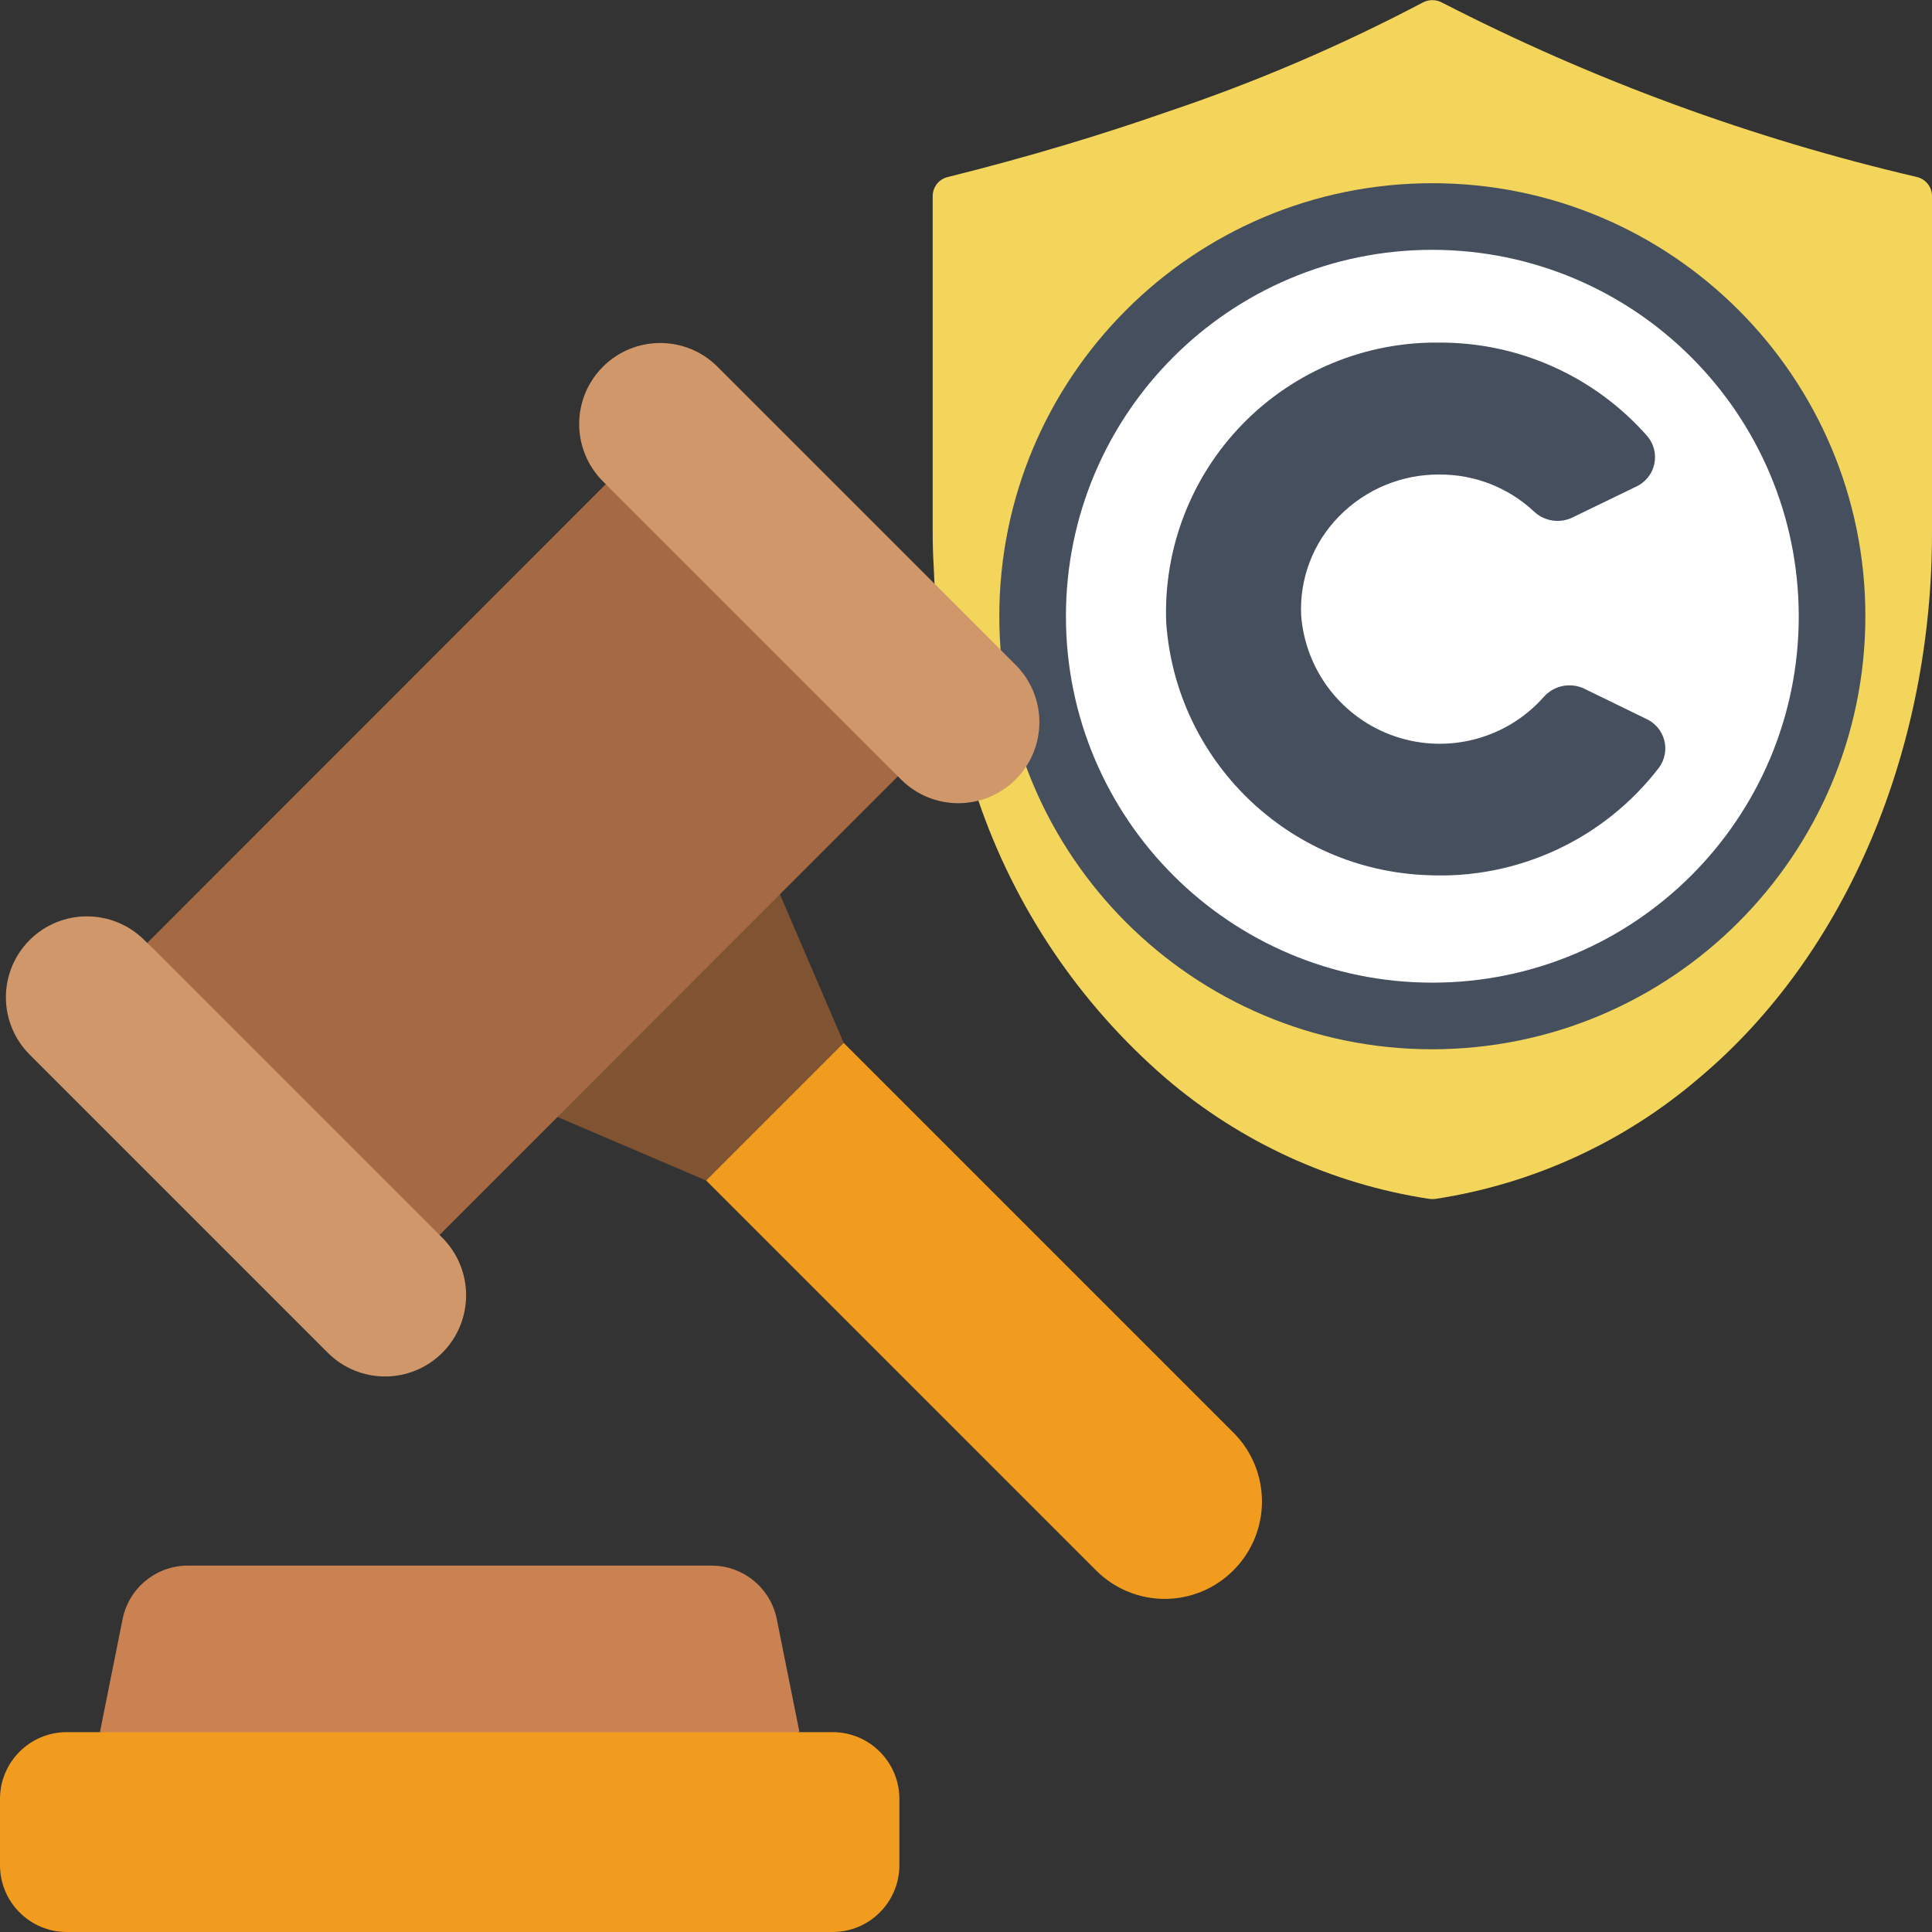 <svg height="512" viewBox="0 0 58 58" width="512" xmlns="http://www.w3.org/2000/svg"><rect x="0" y="0" width="58" height="58" fill="#333333" stroke="none"/><g id="Page-1" fill="none" fill-rule="evenodd"><g id="036---Lawsuit-Copyright" fill-rule="nonzero"><path id="Shape" d="m25.33 31.31-1.33 2.69-2.8 1.44-4.82-2.06 1.62-5.38 5.26-1.51z" fill="#805333"/><path id="Shape" d="m58 5.893v10.107c0 6.44-2.52 12.609-7 16.369-2.241 1.918-4.974 3.172-7.89 3.62-.073.011-.147.011-.22 0-2.916-.447-5.648-1.7-7.89-3.617-2.593-2.238-4.54-5.129-5.64-8.372-.795-2.253-1.243-4.613-1.33-7-.02-.331-.03-.661-.03-1v-10.107c-.003-.278.189-.52.46-.58 2.49-.62 4.68-1.291 6.54-1.941 2.658-.889 5.24-1.993 7.72-3.3.176-.091.384-.091.56 0 4.52 2.325 9.31 4.085 14.26 5.24.271.061.463.303.46.581z" fill="#f3d55b"/><circle id="Oval" cx="43" cy="18.503" fill="#fff" r="12"/><path id="Shape" d="m42.846 26.273c-4.171-.157-7.553-3.435-7.837-7.6-.079-2.215.753-4.366 2.303-5.951 1.549-1.585 3.681-2.466 5.897-2.437 2.392-.01 4.672 1.017 6.25 2.815.195.233.269.544.202.84-.067.296-.269.544-.545.67l-1.91.925c-.382.185-.839.116-1.149-.174-.77-.723-1.789-1.122-2.845-1.115-1.133-.009-2.22.444-3.012 1.254-.779.791-1.192 1.871-1.138 2.98.131 1.669 1.245 3.098 2.832 3.631 1.587.533 3.338.066 4.449-1.186.305-.348.805-.45 1.222-.248l1.862.907c.265.122.461.356.535.638.074.282.017.582-.154.818-1.649 2.155-4.251 3.364-6.962 3.233z" fill="#464f5d"/><path id="Shape" d="m43 31.5c-7.18 0-13-5.82-13-13s5.82-13 13-13 13 5.82 13 13c-.008 7.176-5.824 12.992-13 13zm0-24c-6.075 0-11 4.925-11 11s4.925 11 11 11 11-4.925 11-11c-.007-6.072-4.928-10.993-11-11z" fill="#464f5d"/><path id="Shape" d="m27.38 22.88-3.652 3.652-7.305 7.316-3.653 3.652-8.77-8.77 14.61-14.62z" fill="#a56a43"/><path id="Shape" d="m13.28 40.61c-.456.456-1.075.713-1.72.713s-1.264-.256-1.72-.713l-8.95-8.95c-.456-.456-.713-1.075-.713-1.72s.256-1.264.713-1.72c.951-.947 2.489-.947 3.44 0l.35.34 8.26 8.26.34.34c.95.954.95 2.496 0 3.45z" fill="#cf976a"/><path id="Shape" d="m30.49 23.4c-.456.456-1.075.713-1.72.713s-1.264-.256-1.72-.713l-8.61-8.61-.34-.34c-.95-.95-.95-2.49 0-3.44s2.49-.95 3.44 0l8.95 8.95c.456.456.713 1.075.713 1.72s-.256 1.264-.713 1.72z" fill="#cf976a"/><path id="Shape" d="m37.03 47.14c-.546.55-1.29.86-2.065.86s-1.519-.31-2.065-.86l-11.7-11.7 4.13-4.13 11.7 11.7c1.14 1.141 1.14 2.989 0 4.13z" fill="#f29c1f"/><path id="Shape" d="m24 52-.68-3.39c-.186-.935-1.006-1.609-1.96-1.61h-15.72c-.954.001-1.774.675-1.96 1.61l-.68 3.39 11 2z" fill="#cb8252"/><path id="Shape" d="m12 52h13c1.103.003 1.997.897 2 2v2c-.003 1.103-.897 1.997-2 2h-23c-1.103-.003-1.997-.897-2-2v-2c.003-1.103.897-1.997 2-2z" fill="#f29c1f"/></g></g></svg>